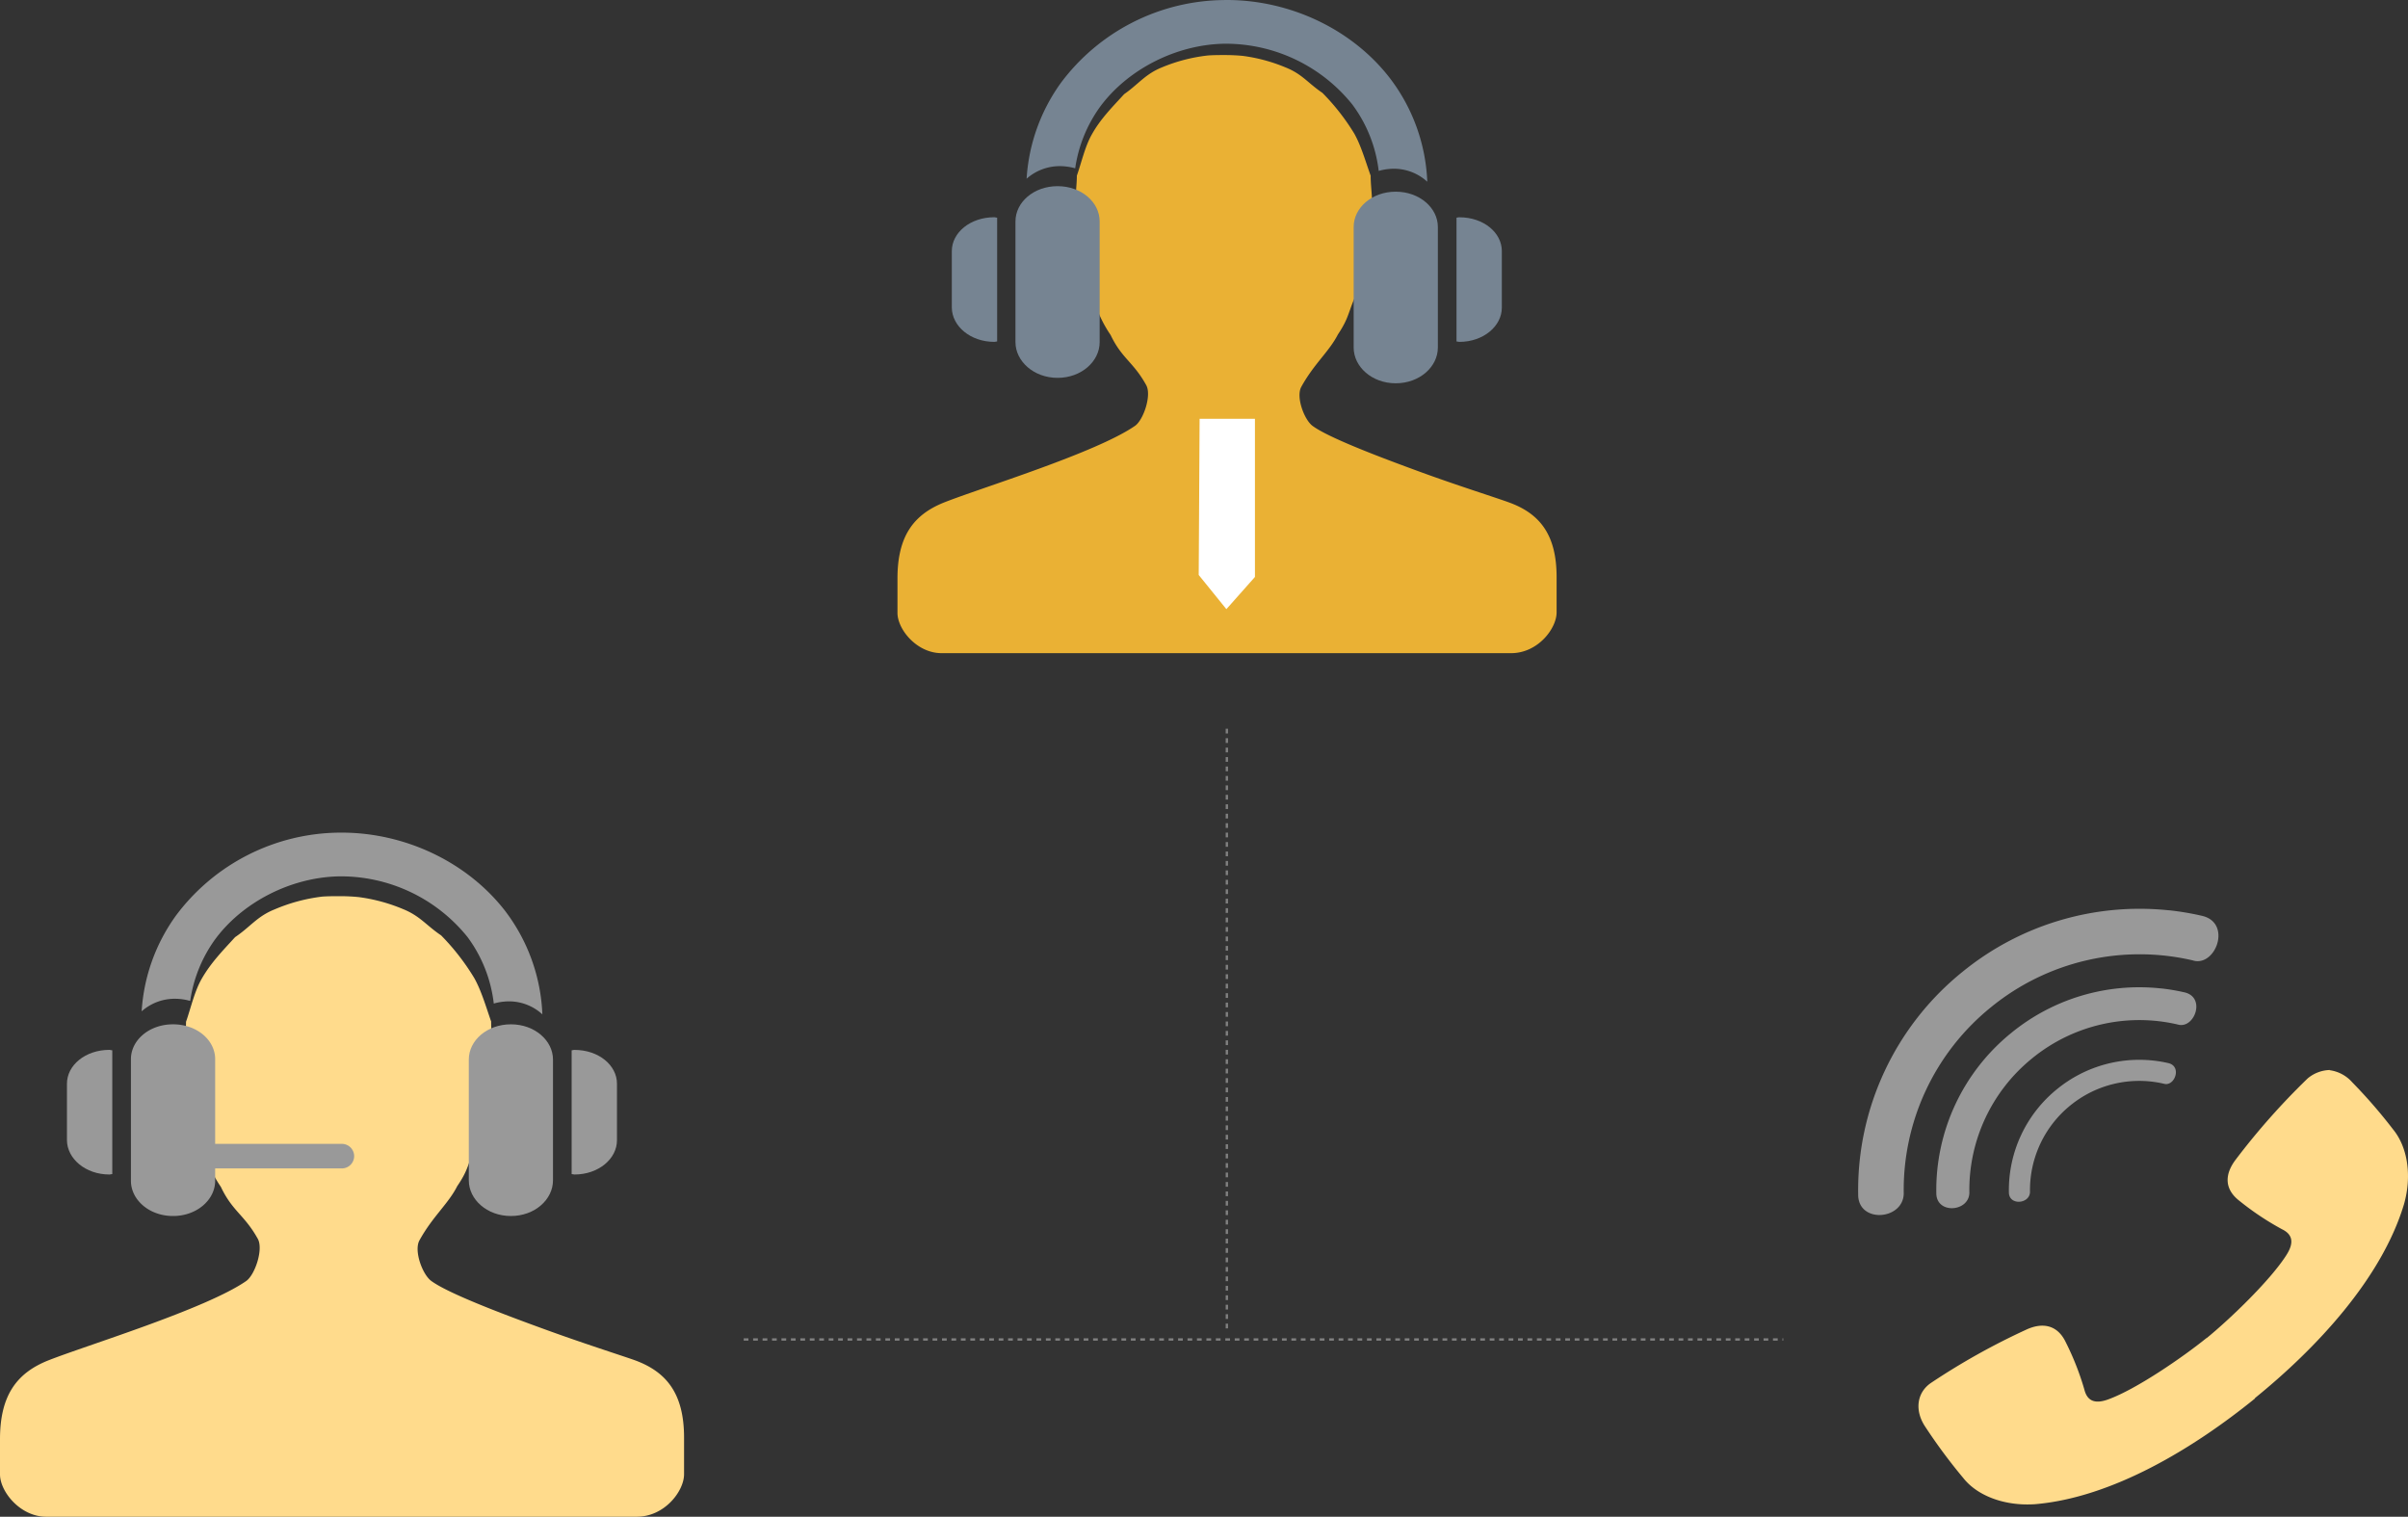 <svg id="Layer_1" data-name="Layer 1" xmlns="http://www.w3.org/2000/svg" viewBox="0 0 510 321.24"><rect x="0" y="0" width="510" height="321.24" fill="#333333" stroke="none"/><defs><style>.cls-1{fill:#ffdb8c;}.cls-1,.cls-2,.cls-4,.cls-5,.cls-6{fill-rule:evenodd;}.cls-2{fill:#999;}.cls-3{fill:none;stroke:gray;stroke-miterlimit:2.61;stroke-width:0.5px;stroke-dasharray:1 1;}.cls-4{fill:#eab134;}.cls-5{fill:#fff;}.cls-6{fill:#768492;}</style></defs><title>monitor</title><path class="cls-1" d="M10.77,416.62H135.88c5.87,0,10-5.41,10-9v-7.75c0-9.26-3.65-13.94-10.5-16.42h0c-2.83-1-11-3.6-19-6.52h0c-10-3.63-20.68-7.75-24.07-10.27h0c-1.82-1.34-3.7-6.36-2.47-8.58h0c2.8-5.08,6.1-7.71,8-11.48h0c2.13-3.11,2.22-4.35,3.29-7.09h0c1.2-3.05,2.23-3.88,2.68-9.05h0c.48-5.57,1-5.88,1-8h0c1-4.34.19-7.57.21-10.73h0c-1-2.84-2.07-6.56-3.6-9.24h0a48.64,48.64,0,0,0-7-9h0c-3.19-2.15-4.45-4.12-8.12-5.59h0a36.4,36.4,0,0,0-9.36-2.52h0a39.89,39.89,0,0,0-4-.19h0c-1.23,0-2.45,0-3.69.09h0A36.71,36.71,0,0,0,59.13,288h0c-3.68,1.47-5.14,3.72-8.34,5.87h0c-2.74,3-5.13,5.43-7.1,8.87h0c-1.52,2.68-2.29,6.21-3.29,9.05h0c0,3.16-.8,6.39.21,10.73h0c0,2.14.54,2.45,1,8h0c.45,5.17,1.48,6,2.67,9.05h0a27.25,27.25,0,0,0,3.5,7.19h0c2.46,5.2,5,5.93,7.82,11h0c1.23,2.22-.61,7.66-2.47,8.95h0c-8.61,5.95-33.84,13.62-41.87,16.79h0C4.53,386.17,1,390.94,1,400.2H1v7.46C1,411.3,5.29,416.62,10.77,416.62Z" transform="translate(-1 -95.38)"/><path class="cls-2" d="M72.83,271.73a43.65,43.65,0,0,0-34.52,17.51h0A38.65,38.65,0,0,0,31,309.58h0a10.55,10.55,0,0,1,7.28-2.66h0a11.54,11.54,0,0,1,3,.46h0a29.51,29.51,0,0,1,5.19-12.92h0c5.83-8,16.21-13.34,26.54-13.47h0A34.46,34.46,0,0,1,100,293.82h0a29.28,29.28,0,0,1,5.58,14.11h0a12,12,0,0,1,3-.46h0a10.44,10.44,0,0,1,7.29,2.75,38.69,38.69,0,0,0-7.88-21.9h0C100,278,86.86,271.73,73.36,271.73h-.53Z" transform="translate(-1 -95.38)"/><path class="cls-2" d="M28.73,319.7v25.78c0,4,3.85,7.45,8.92,7.45h0c5.07,0,8.92-3.46,8.92-7.45h0v-2.63H73.41a2.61,2.61,0,0,0,2.6-2.6h0a2.61,2.61,0,0,0-2.6-2.6H46.57V319.7c0-4-3.85-7.37-8.92-7.37S28.73,315.71,28.73,319.7Z" transform="translate(-1 -95.38)"/><path class="cls-2" d="M100.29,319.79v25.59c0,4.05,3.85,7.55,8.92,7.55h0c5.06,0,8.91-3.5,8.91-7.55h0V319.79c0-4-3.85-7.46-8.91-7.46S100.29,315.75,100.29,319.79Z" transform="translate(-1 -95.38)"/><path class="cls-2" d="M24.2,344.14h0c.19,0,.4-.09.58-.09h0V317.84c-.19,0-.4-.1-.6-.1h0c-5.12,0-9,3.27-9,7.15v12C15.22,340.78,19.08,344.14,24.2,344.14Z" transform="translate(-1 -95.38)"/><path class="cls-2" d="M122.65,317.74h0c-.18,0-.39.09-.58.1v26.21c.19,0,.41.09.6.09h0c5.13,0,9-3.36,9-7.24h0v-12c0-3.88-3.85-7.15-9-7.15Z" transform="translate(-1 -95.38)"/><path class="cls-1" d="M494.4,322.06h.08a7.67,7.67,0,0,1,4.66,2.5h0a109.94,109.94,0,0,1,8.68,10h0c3.06,3.71,4.07,9.76,2.33,15.88h0c-4.76,15.81-18.63,30.57-31.56,41.05h0s0,0,0,0h0s0,.07,0,.09h0c-12.93,10.49-30.16,21-46.6,22.39h0c-6.35.43-12.15-1.74-15.14-5.5h0a117.86,117.86,0,0,1-8.05-10.84h0c-2.37-3.49-1.85-7.36,1.26-9.41h0a145.64,145.64,0,0,1,20-11.18h0c3.37-1.6,6.63-1.19,8.45,2.61h0a58.56,58.56,0,0,1,3.95,10.05h0c.62,2.47,2.3,3.08,5.05,2.07h0c6-2.17,15.87-9,20.71-12.91h0l.1-.08h0s0,0,.05,0h0c4.82-3.93,13.57-12.3,16.94-17.68h0c1.55-2.48,1.3-4.26-1-5.37h0a59.28,59.28,0,0,1-9-6h0c-3.34-2.57-3.07-5.75-.82-8.72h0a149.28,149.28,0,0,1,15.26-17.22h0a7.58,7.58,0,0,1,4.64-1.78h.08Z" transform="translate(-1 -95.38)"/><path class="cls-2" d="M458.58,304.72h.08a42.58,42.58,0,0,1,5,.84c4.65,1.07,2.06,7.91-1.47,6.8h0a35.87,35.87,0,0,0-30.75,7.14h0A35.86,35.86,0,0,0,418.1,348h0c-.06,4.08-7,4.61-7,.1h0a42.82,42.82,0,0,1,15.94-34h0A42.79,42.79,0,0,1,458.58,304.72Z" transform="translate(-1 -95.38)"/><path class="cls-2" d="M457,320h0a26.71,26.71,0,0,1,3.22.54c3,.68,1.33,5.08-.94,4.37h0a23.07,23.07,0,0,0-19.77,4.58h0a23.08,23.08,0,0,0-8.57,18.3h0c0,2.63-4.52,3-4.47.07h0A27.52,27.52,0,0,1,436.74,326h0A27.53,27.53,0,0,1,457,320Z" transform="translate(-1 -95.38)"/><path class="cls-2" d="M460.31,288.18h.11a58.61,58.61,0,0,1,6.95,1.17c6.45,1.48,2.85,11-2,9.43h0a49.78,49.78,0,0,0-42.66,9.9h0a49.76,49.76,0,0,0-18.51,39.49h0c-.09,5.67-9.74,6.4-9.65.13h0a59.4,59.4,0,0,1,22.11-47.1h0A59.36,59.36,0,0,1,460.31,288.18Z" transform="translate(-1 -95.38)"/><line class="cls-3" x1="157.51" y1="283.7" x2="377.69" y2="283.7"/><line class="cls-3" x1="259.84" y1="281.35" x2="259.84" y2="153.85"/><path class="cls-4" d="M200.42,233.72H321.05c5.67,0,9.63-5.22,9.63-8.64v-7.47c0-8.93-3.51-13.45-10.12-15.83h0c-2.73-1-10.61-3.48-18.35-6.3h0c-9.6-3.5-19.94-7.47-23.22-9.9h0c-1.75-1.29-3.57-6.13-2.38-8.27h0c2.7-4.9,5.88-7.44,7.74-11.07h0c2-3,2.14-4.2,3.17-6.84h0c1.16-2.94,2.15-3.74,2.58-8.72h0c.47-5.37,1-5.67,1-7.74h0c1-4.19.18-7.3.2-10.35h0c-1-2.73-2-6.32-3.47-8.91h0a46.83,46.83,0,0,0-6.75-8.63h0c-3.08-2.08-4.29-4-7.83-5.4h0a35.46,35.46,0,0,0-9-2.43h0c-1.34-.13-2.62-.18-3.88-.18h0c-1.19,0-2.36,0-3.56.09h0a35.41,35.41,0,0,0-9.72,2.52h0c-3.55,1.43-5,3.59-8,5.67h0c-2.65,2.9-5,5.23-6.85,8.54h0c-1.47,2.59-2.2,6-3.17,8.73h0c0,3-.77,6.16.2,10.35h0c0,2.07.52,2.37,1,7.74h0c.43,5,1.43,5.78,2.58,8.72h0a26.21,26.21,0,0,0,3.37,6.93h0c2.38,5,4.84,5.72,7.54,10.62h0c1.19,2.14-.58,7.39-2.38,8.63h0c-8.3,5.74-32.63,13.13-40.37,16.2h0c-6.52,2.58-9.93,7.17-9.93,16.1h0v7.2C191,228.59,195.13,233.72,200.42,233.72Z" transform="translate(-1 -95.38)"/><polygon class="cls-5" points="253.88 121.78 254.07 88.7 265.79 88.7 265.79 122.2 259.74 129.02 253.88 121.78"/><path class="cls-6" d="M260.24,95.39a43.61,43.61,0,0,0-34.52,17.5h0a38.74,38.74,0,0,0-7.29,20.34h0a10.59,10.59,0,0,1,7.29-2.66h0a12,12,0,0,1,3,.46h0a29.39,29.39,0,0,1,5.19-12.92h0c5.83-8,16.21-13.34,26.53-13.47h0a34.43,34.43,0,0,1,26.94,12.83h0A29.19,29.19,0,0,1,293,131.58h0a12,12,0,0,1,3-.46h0a10.48,10.48,0,0,1,7.29,2.75,38.65,38.65,0,0,0-7.89-21.9h0c-7.93-10.32-21.08-16.59-34.58-16.59h-.53Z" transform="translate(-1 -95.38)"/><path class="cls-6" d="M287.7,143.44V169c0,4.05,3.85,7.56,8.91,7.56h0c5.07,0,8.92-3.51,8.92-7.56h0V143.44c0-4-3.85-7.46-8.92-7.46S287.7,139.4,287.7,143.44Z" transform="translate(-1 -95.38)"/><path class="cls-6" d="M211.61,167.79h0c.19,0,.4-.09.58-.09h0V141.49c-.19,0-.4-.1-.6-.1h0c-5.12,0-9,3.27-9,7.16v12C202.63,164.43,206.49,167.79,211.61,167.79Z" transform="translate(-1 -95.38)"/><path class="cls-6" d="M310.06,141.39h0c-.19,0-.4.09-.58.1V167.7c.19,0,.41.09.6.09h0c5.12,0,9-3.36,9-7.24h0v-12c0-3.89-3.86-7.15-9-7.15h0Z" transform="translate(-1 -95.38)"/><path class="cls-6" d="M216.07,142.27v25.59c0,4,3.85,7.55,8.92,7.55h0c5.06,0,8.91-3.51,8.91-7.55h0V142.27c0-4.05-3.85-7.46-8.91-7.46S216.07,138.22,216.07,142.27Z" transform="translate(-1 -95.38)"/></svg>